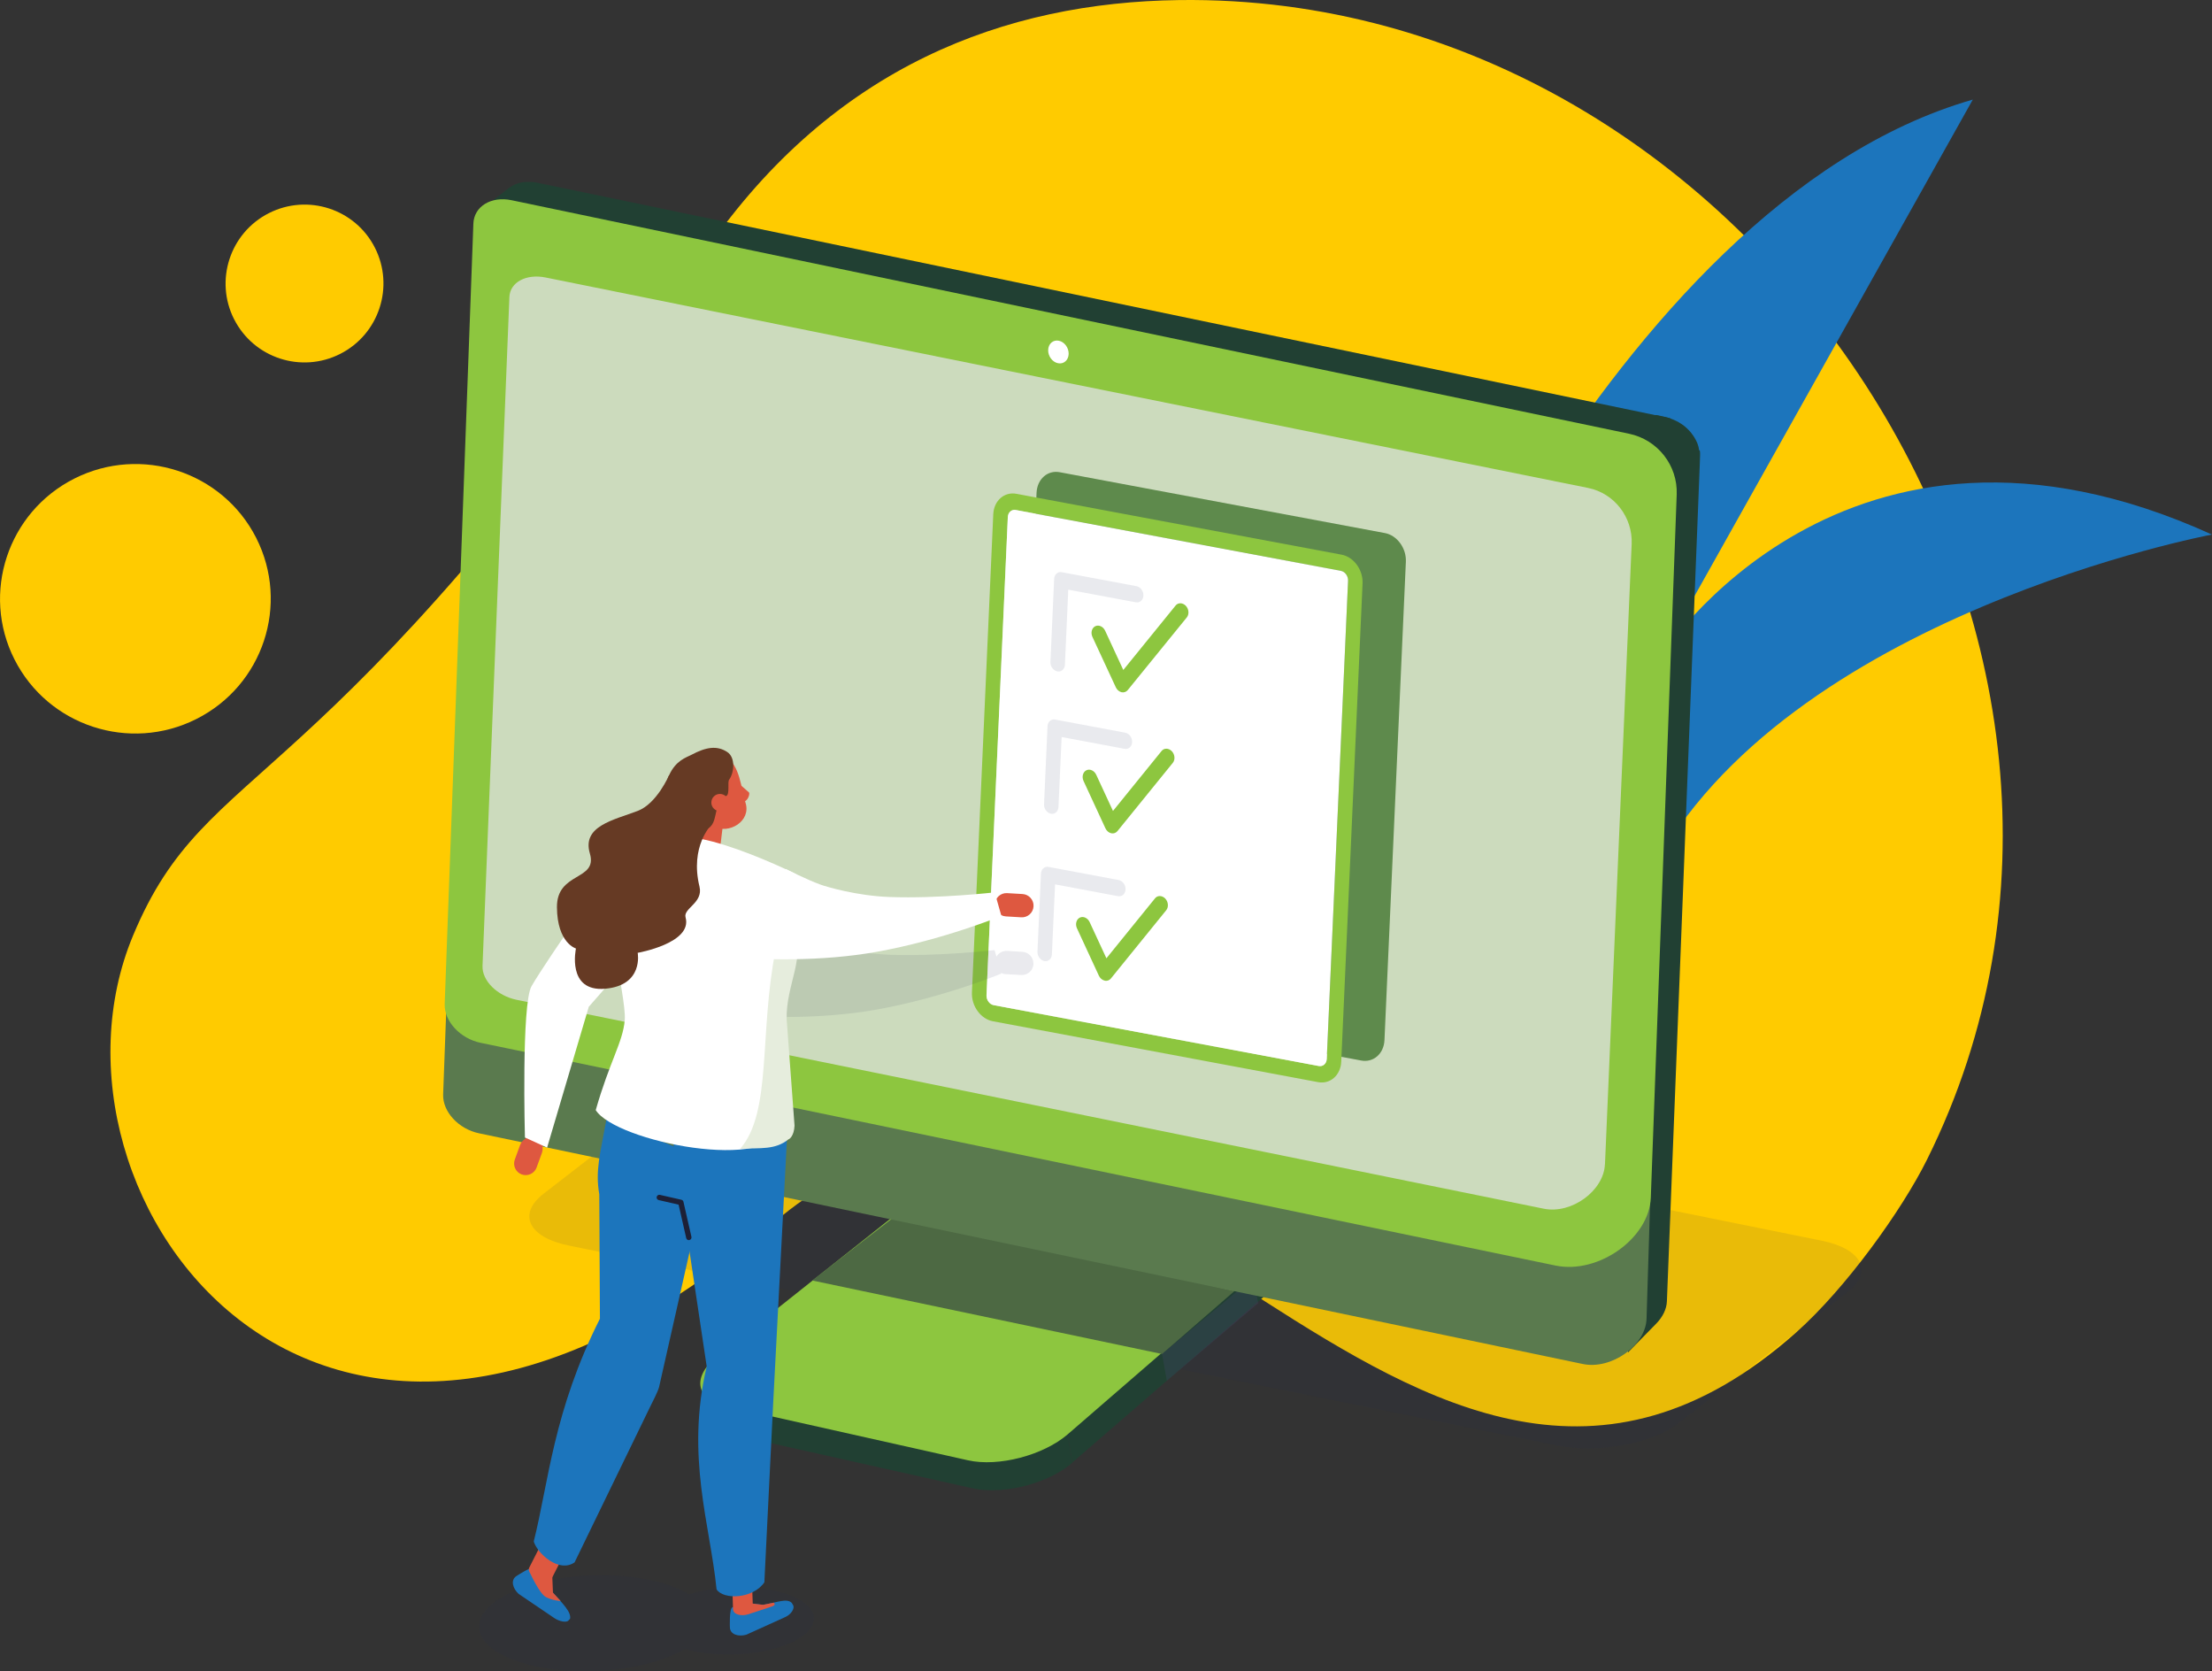 <?xml version="1.0" encoding="UTF-8"?>
<svg xmlns="http://www.w3.org/2000/svg" viewBox="0 0 343.27 259.27">
  <rect x="0" y="0" width="343.27" height="259.27" fill="#333333" stroke="none"/>
  <defs>
    <style>
      .cls-1 {
        fill: #ffcb00;
      }

      .cls-2 {
        mix-blend-mode: multiply;
        opacity: .29;
      }

      .cls-3 {
        fill: #de5840;
      }

      .cls-4 {
        fill: #4d6943;
      }

      .cls-5 {
        fill: #45446c;
      }

      .cls-6 {
        fill: #214033;
      }

      .cls-7 {
        isolation: isolate;
      }

      .cls-8 {
        fill: #8dc63f;
      }

      .cls-9 {
        fill: #41306d;
      }

      .cls-10 {
        fill: #ccdbbd;
      }

      .cls-11 {
        fill: #1d2036;
      }

      .cls-12, .cls-13 {
        fill: #663a24;
      }

      .cls-14, .cls-15 {
        opacity: .1;
      }

      .cls-14, .cls-16 {
        fill: #242b52;
      }

      .cls-17 {
        fill: #e6eddd;
      }

      .cls-18 {
        fill: #5a7a4e;
      }

      .cls-19 {
        fill: #fff;
      }

      .cls-13 {
        fill-rule: evenodd;
      }

      .cls-20 {
        fill: #5e8a4c;
      }

      .cls-21 {
        fill: #1c75bc;
      }
    </style>
  </defs>
  <g class="cls-7">
    <g id="Capa_2" data-name="Capa 2">
      <g id="disseny">
        <g>
          <g>
            <path class="cls-1" d="M299.04,179.91C338.72,100.12,272.41-1.19,182.97.01c-26.96.36-53.6,10.25-73.34,38.77C48.87,126.52,32.45,116.85,20.64,145.16c-16.97,40.68,29.62,104.83,99.53,44.46,51.1-44.12,98.28,70.64,158.53,17.13,7.73-6.86,16.43-18.97,20.34-26.84Z"/>
            <path class="cls-21" d="M213.39,123.99S248.94,31.87,306.15,15.45l-48.53,86.55s28.46-45.07,85.64-19.07c0,0-66.29,12.44-87.13,52.58-1.32,2.54-9.26,11.41-15.23,52.34-5.18,35.51-27.51-63.86-27.51-63.86Z"/>
            <g>
              <path class="cls-14" d="M241.68,224.26l-153.38-31.02c-6.28-1.27-8.04-4.87-3.95-8.04l26.2-20.29c4.1-3.17,12.51-4.72,18.78-3.45l153.38,31.02c6.28,1.27,8.04,4.87,3.95,8.04l-26.2,20.29c-4.1,3.17-12.51,4.72-18.78,3.45Z"/>
              <path class="cls-6" d="M259.12,64.87L84.26,28.53h0s-.01,0-.02,0l-.35-.07s0,0,0,0c-.26-.05-.58-.12-.61-.13-.08-.01-.16-.03-.24-.04-.08-.01-.16-.02-.24-.03-.08,0-.16-.02-.24-.02-.08,0-.16-.01-.25-.01-.08,0-.16,0-.24,0-.09,0-.17,0-.26,0,0,0,0,0-.01,0,0,0,0,0,0,0,0,0-.02,0-.02,0-.07,0-.15,0-.22.01-.04,0-.07,0-.11.01-.03,0-.06,0-.09,0-.02,0-.05,0-.07,0-.09.01-.18.03-.27.04,0,0-.02,0-.02,0,0,0,0,0,0,0-.1.02-.21.04-.31.07-.01,0-.02,0-.03,0-.05.01-.09.03-.14.04-.05.02-.11.03-.16.05-.02,0-.03.01-.05.02-.07.02-.15.05-.22.08-.04.01-.08.03-.12.04,0,0-.02,0-.02.01-.14.06-.28.13-.41.2,0,0-.02,0-.03.01-.01,0-.03.02-.04.03-.17.1-.33.2-.49.32l-5.85,4.54c.15-.12.31-.22.48-.31.06-.04.13-.07.2-.1.08-.04.16-.08.24-.12.1-.04.2-.08.3-.12.04-.01.08-.03.12-.04.14-.05.29-.09.44-.12.03,0,.06-.01.08-.02.15-.03.31-.06.47-.08.01,0,.02,0,.03,0,.17-.02.34-.03.52-.04.01,0,.03,0,.04,0,.17,0,.35,0,.52,0,.02,0,.03,0,.05,0,.19.01.38.03.57.06.08.01.16.02.24.04.06.01.12.02.18.04l1.28.27h0l179.82,37.57c.27.06.97-5.76.4-5.87ZM82.18,29.36h0s0,0,0,0h0Z"/>
              <path class="cls-6" d="M263.67,69.83s0-.01,0-.02c-.01-.07-.02-.13-.03-.19-.01-.06-.03-.13-.04-.19,0,0,0-.02,0-.03,0,0,0-.02,0-.03-.01-.04-.02-.09-.04-.13-.02-.06-.04-.12-.06-.19,0-.03-.02-.06-.03-.09,0-.01,0-.03-.01-.04,0-.02-.01-.04-.02-.06-.02-.06-.05-.12-.07-.18-.02-.06-.05-.12-.08-.17,0,0,0,0,0,0,0,0,0,0,0,0-.03-.06-.06-.12-.09-.18-.03-.06-.06-.12-.09-.18,0-.02-.02-.03-.03-.05,0-.01-.01-.02-.02-.03-.02-.03-.04-.06-.05-.09-.03-.06-.07-.11-.1-.17-.03-.04-.05-.08-.08-.12,0,0,0-.01-.01-.02,0,0,0-.01-.01-.02-.04-.05-.07-.1-.11-.15-.04-.05-.07-.1-.11-.15-.02-.02-.03-.04-.05-.06,0,0-.01-.02-.02-.03-.02-.02-.03-.04-.04-.06-.04-.05-.08-.1-.12-.15-.04-.05-.08-.1-.13-.15,0,0,0,0-.01-.01,0,0-.01-.01-.02-.02-.05-.05-.09-.1-.14-.15-.05-.05-.09-.09-.14-.14-.03-.03-.06-.06-.09-.09-.01-.01-.03-.03-.04-.04-.08-.07-.16-.14-.24-.21-.03-.02-.05-.05-.08-.07,0,0,0,0-.01-.01-.11-.09-.22-.17-.33-.25-.02-.01-.03-.02-.05-.03-.01-.01-.03-.02-.04-.03-.04-.03-.08-.06-.12-.08-.07-.04-.13-.09-.2-.13-.03-.02-.05-.03-.08-.05-.01,0-.03-.02-.04-.02-.02-.02-.05-.03-.07-.05-.07-.04-.13-.08-.2-.11-.05-.03-.1-.06-.15-.08,0,0-.02-.01-.03-.01,0,0-.02,0-.03-.01-.07-.04-.14-.07-.22-.11-.08-.04-.15-.07-.23-.1,0,0,0,0,0,0,0,0,0,0,0,0-.07-.03-.15-.06-.22-.09-.08-.03-.16-.06-.24-.09,0,0-.02,0-.03-.01-.01,0-.02,0-.03-.01-.06-.02-.12-.04-.17-.06-.08-.03-.16-.05-.24-.07-.02,0-.04-.01-.07-.02,0,0-.01,0-.02,0,0,0,0,0,0,0-.05-.01-.09-.03-.14-.04-.08-.02-.16-.04-.24-.06-.02,0-1.27-.26-1.29-.27l-6.09,4.49s1.69.36,1.77.38c.08.02.16.04.24.06.08.02.16.05.24.07.08.03.16.05.24.08.03.01.07.02.1.04.13.05.25.1.37.15h0s0,0,0,0c.12.05.25.11.37.17.02,0,.03.01.05.02.11.06.23.12.34.18.02,0,.03.02.05.03.11.06.21.13.32.2.02.01.04.02.06.04.1.07.2.14.3.21.05.04.1.08.15.12.06.05.12.09.18.14.07.06.13.11.2.17.04.04.09.07.13.11.04.03.07.07.11.1.06.06.13.12.19.18.02.02.03.03.05.05.08.09.16.17.24.26,0,0,.01.02.02.02.08.09.16.19.23.29,0,0,.02.02.02.03.07.1.14.19.21.29,0,.01.02.03.03.04.06.1.12.2.18.3,0,.02.02.03.03.05.06.1.11.2.16.3,0,.02.02.03.02.05.05.1.09.2.14.31,0,.02.01.03.02.05.04.1.08.21.11.32,0,.01,0,.03.01.04.03.11.06.22.09.32.01.05.03.11.04.16.01.06.02.13.03.19.01.07.02.14.03.21,0,.07.01.14.02.21,0,.08,0,.15,0,.23,0,.06,0,.12,0,.18,0,0,0,.12-.01.32l-5.34,134.29,4.39-4.48c1.02-1.04,1.62-2.28,1.66-3.46l5.1-129.79c.02-.57.05-1.42.05-1.42,0-.06,0-.12,0-.18,0-.05,0-.1,0-.15,0,0,0,0,0,0,0,0,0-.01,0-.02,0-.02,0-.03,0-.05,0-.07,0-.14-.02-.21,0-.05-.01-.11-.02-.16,0,0,0-.02,0-.02Z"/>
              <g>
                <g>
                  <path class="cls-6" d="M208.37,183.06s-.93.74-.99.84c-.03.05-.33.47-.46.64-.1.13-.45.51-.52.58-.19.19-41.08,35.35-41.08,35.35l1.13,6.39,40.29-34.87c.39-.1.6-.29.79-.48.06-.07.12-.13.18-.2.12-.13.24-.25.34-.38,0,0,0,0,0,0,.14-.17.26-.34.37-.5.03-.05.06-.09.09-.14.03-.05.07-.1.1-.16.03-.05.04-.09.07-.14.07-.13.14-.26.2-.39.02-.04.05-.09.07-.13.01-.04.02-.07.03-.1.04-.11.08-.23.11-.34.01-.05.04-.11.05-.16,0-.03,0-.05.01-.08.02-.11.03-.21.04-.31,0-.06.02-.12.02-.18,0-.02,0-.04,0-.06,0-.11,0-.21-.01-.32,0-.06,0-.12,0-.17,0-.03,0-.05-.01-.08l-.81-4.61Z"/>
                  <path class="cls-6" d="M165.15,220.61c-.27.23-.56.45-.86.66-.09.06-.19.13-.28.19-.33.22-.68.44-1.04.65-.02.01-.04.02-.06.04-.3.17-.62.33-.94.49-.05.02-.1.04-.14.06-.28.13-.56.26-.84.38-.04.01-.07.03-.11.04-.37.15-.74.3-1.12.43-.14.05-.28.1-.42.14-.22.07-.44.14-.67.21-.16.05-.32.09-.48.14-.19.05-.39.1-.58.15-.17.04-.34.08-.51.12-.18.04-.36.08-.55.11-.17.03-.35.07-.52.1-.18.03-.36.06-.54.08-.17.02-.34.05-.51.07-.19.02-.39.04-.58.06-.16.01-.32.03-.48.04-.24.02-.47.02-.7.03-.13,0-.26,0-.39,0-.42,0-.83-.01-1.23-.04-.2-.02-.39-.04-.59-.06-.1-.01-.2-.02-.3-.03-.3-.04-.59-.09-.87-.16l-37.62-8.42c-2.33-.52-3.29.3-3.53-1.09l.78,4.45c.25,1.39,1.56,2.51,3.88,3.03l37.62,8.42c.28.06.57.11.87.16.1.01.2.02.3.03.17.02.34.04.51.06.03,0,.05,0,.08,0,.4.03.81.04,1.23.04.03,0,.05,0,.08,0,.1,0,.21,0,.31-.01.23,0,.46-.01.7-.03.05,0,.1,0,.16,0,.11,0,.22-.02.32-.03.19-.02.39-.04.58-.06.07,0,.13-.01.2-.02.11-.01.21-.03.32-.05.18-.03.36-.05.54-.08.07-.01.14-.02.21-.03.1-.02.21-.04.31-.06.18-.04.36-.07.54-.11.07-.02.14-.03.22-.04.1-.02.19-.05.29-.07.19-.05.39-.1.58-.15.08-.02.16-.04.23-.06.08-.02.16-.05.24-.08.22-.07.45-.14.67-.21.09-.03.18-.05.27-.08.05-.02.1-.04.15-.06.38-.13.76-.28,1.12-.43.03-.01.06-.02.09-.03,0,0,.01,0,.02,0,.29-.12.57-.25.84-.38.05-.02.1-.04.14-.06.32-.16.63-.32.94-.49,0,0,0,0,.01,0,.02,0,.03-.02.04-.03.36-.21.71-.42,1.05-.65.1-.06.19-.13.28-.19.3-.21.59-.43.86-.66.03-.03.07-.05.1-.08.02-.02.04-.04.06-.06l-1.13-6.39c-.05.05-.11.09-.17.13Z"/>
                  <path class="cls-8" d="M204.37,180.2c4.52,1.01,5.23,4.31,1.61,7.45l-40.29,34.87c-3.77,3.26-10.77,5.09-15.47,4.03l-37.62-8.42c-4.7-1.05-5.26-4.57-1.23-7.77l43.11-34.24c3.87-3.08,10.56-4.72,15.08-3.71l34.81,7.79Z"/>
                </g>
                <polygon class="cls-4" points="126.03 198.65 180.33 210.06 191.59 200.28 139.27 188.4 126.03 198.65"/>
                <g class="cls-2">
                  <polygon class="cls-5" points="180.33 210.06 181.08 214.2 195.25 202.18 194.53 198.21 180.33 210.06"/>
                </g>
              </g>
              <path class="cls-18" d="M255.52,204.6c-.13,4.14-5.47,7.93-9.89,7.01l-171.29-35.79c-3.18-.66-5.67-3.36-5.57-6.03l4.45-121.06c.1-2.67,2.75-4.29,5.93-3.63l180.12,37.63-3.75,121.87Z"/>
              <path class="cls-8" d="M256.18,185.8c-.23,6.29-8.12,11.91-14.77,10.54l-166.83-34.56c-3.18-.66-5.67-3.36-5.57-6.03l4.45-121.06c.1-2.67,2.75-4.29,5.93-3.63l173.42,36.23c4.44.93,7.56,4.91,7.39,9.42l-4.02,109.09Z"/>
              <path class="cls-10" d="M249.06,180.63c-.18,4.12-5.19,7.76-9.48,6.89l-159.41-32.41c-3.02-.62-5.38-2.97-5.29-5.26l4.17-103.77c.09-2.29,2.61-3.64,5.62-3.03l161.78,32.65c4.06.82,6.94,4.53,6.76,8.71l-4.14,96.21Z"/>
              <path class="cls-19" d="M165.84,54.92c-.03.96-.77,1.61-1.65,1.43-.88-.17-1.56-1.1-1.53-2.06.03-.96.77-1.61,1.65-1.43.88.17,1.56,1.1,1.53,2.06Z"/>
            </g>
            <g>
              <path class="cls-20" d="M218.17,87.15l-3.32,74.21c-.09,2.1-1.7,3.52-3.6,3.17l-50.45-9.45c-1.89-.35-3.35-2.34-3.26-4.45l3.32-74.2c.1-2.11,1.72-3.53,3.6-3.17l50.46,9.44c1.88.35,3.35,2.35,3.25,4.45Z"/>
              <g>
                <g>
                  <path class="cls-8" d="M204.54,167.88l-50.45-9.44c-1.89-.35-3.35-2.35-3.26-4.46l3.31-74.2c.09-2.1,1.71-3.53,3.6-3.17l50.45,9.44c1.89.35,3.35,2.35,3.26,4.46l-3.31,74.2c-.09,2.1-1.71,3.53-3.6,3.17ZM157.63,79.12c-.65-.12-1.2.37-1.23,1.09l-3.31,74.2c-.03.72.47,1.41,1.12,1.53l50.45,9.44c.65.12,1.2-.37,1.23-1.09l3.31-74.2c.03-.72-.47-1.41-1.12-1.53l-50.45-9.44Z"/>
                  <path class="cls-19" d="M157.63,79.12c-.65-.12-1.2.37-1.23,1.09l-3.31,74.2c-.03.72.47,1.41,1.12,1.53l50.45,9.44c.65.12,1.2-.37,1.23-1.09l3.31-74.2c.03-.72-.47-1.41-1.12-1.53l-50.45-9.44Z"/>
                </g>
                <path class="cls-14" d="M164.08,104.16c-.62-.12-1.1-.77-1.07-1.46l.58-12.89c.03-.69.56-1.16,1.18-1.04l11.6,2.17c.62.12,1.1.77,1.07,1.46s-.56,1.16-1.18,1.04l-10.48-1.96-.52,11.64c-.03.69-.56,1.16-1.18,1.04Z"/>
                <path class="cls-8" d="M174.09,107.39s-.03,0-.05,0c-.37-.09-.7-.37-.88-.76l-3.63-7.82c-.3-.65-.1-1.39.44-1.66.54-.26,1.23.05,1.53.7l2.82,6.09,8.11-9.99c.39-.49,1.1-.47,1.59.03.48.51.55,1.31.16,1.8l-9.17,11.28c-.23.28-.57.4-.93.34Z"/>
                <path class="cls-14" d="M163.09,126.24c-.62-.12-1.1-.77-1.07-1.46l.54-12.11c.03-.69.56-1.16,1.18-1.04l10.88,2.04c.62.12,1.1.77,1.07,1.46-.03.69-.56,1.16-1.18,1.04l-9.76-1.83-.49,10.86c-.03.69-.56,1.16-1.18,1.04Z"/>
                <path class="cls-8" d="M172.48,129.27s-.03,0-.05,0c-.37-.09-.7-.37-.88-.76l-3.4-7.35c-.3-.65-.1-1.39.44-1.66.54-.27,1.23.05,1.53.7l2.6,5.61,7.54-9.3c.39-.49,1.1-.47,1.59.03.48.51.55,1.31.16,1.8l-8.6,10.6c-.23.28-.57.4-.93.34Z"/>
                <path class="cls-14" d="M162.07,149.1c-.62-.12-1.1-.77-1.07-1.46l.54-12.11c.03-.69.56-1.16,1.18-1.04l10.88,2.04c.62.12,1.1.77,1.07,1.46-.03.69-.56,1.16-1.18,1.04l-9.76-1.83-.49,10.86c-.03.69-.56,1.16-1.18,1.04Z"/>
                <path class="cls-8" d="M171.46,152.13s-.03,0-.05,0c-.37-.09-.7-.37-.88-.76l-3.4-7.35c-.3-.65-.1-1.39.44-1.66.54-.27,1.23.05,1.53.7l2.6,5.61,7.54-9.3c.39-.49,1.1-.47,1.59.03.48.51.55,1.31.16,1.8l-8.6,10.61c-.23.28-.57.4-.93.34Z"/>
              </g>
            </g>
            <g>
              <g class="cls-15">
                <path class="cls-16" d="M160.38,149.47v.1c-.06.99-.91,1.75-1.91,1.69l-2.4-.13c-.26-.01-.5-.09-.72-.2l.03.12s-9,3.72-19.37,5.58c-8.53,1.51-17.85,1.32-24.87.62l1.18-1.87,9.61-11.61s3.13,1.6,5.41,2.44c.92.34,5.58,1.72,10.66,1.91,7.61.28,16.34-.72,16.34-.72l.29,1.01c.33-.56.96-.92,1.65-.89l2.4.15c.95.06,1.69.85,1.69,1.8Z"/>
              </g>
              <path class="cls-3" d="M108.3,134.06l-.31-.07c-1.06-.22-1.69-1.26-1.41-2.3l1.6-5.89c.28-1.04,1.38-1.72,2.44-1.5l.31.07c1.06.22,1.69,1.26,1.41,2.3l-.7,5.84c-.28,1.04-2.29,1.77-3.35,1.55Z"/>
              <path class="cls-3" d="M154.39,140.26h0c-.06.99.71,1.85,1.7,1.91l2.4.14c.99.06,1.85-.71,1.9-1.7h0c.06-.99-.71-1.85-1.7-1.91l-2.4-.14c-.99-.06-1.85.71-1.9,1.7Z"/>
              <path class="cls-3" d="M83.03,176.55h0c-.93-.34-1.97.14-2.31,1.07l-.83,2.27c-.34.93.14,1.97,1.07,2.31h0c.93.34,1.97-.14,2.31-1.07l.83-2.27c.34-.93-.14-1.97-1.07-2.31Z"/>
              <path class="cls-14" d="M78.76,247.31c6.46-3.27,17.64-3.9,24.98-1.41,1.25.43,2.31.92,3.17,1.45,4.58-1.44,10.84-1.53,15.18-.05,5.16,1.75,5.66,5.03,1.12,7.33-4.36,2.21-11.78,2.7-16.93,1.18-.3.18-.61.35-.95.53-6.46,3.27-17.64,3.9-24.98,1.41-7.34-2.49-8.05-7.17-1.6-10.43Z"/>
              <polygon class="cls-9" points="101.36 193.22 116.71 195.18 115.97 179.27 100.62 177.32 101.36 193.22"/>
              <path class="cls-21" d="M115.29,248.6l3.13.38c2.26-.41,3.68-1.06,4.45-.31l.21.36c.3.53-.38,1.47-1.2,1.83l-6.07,2.75c-1.19.34-2.48-.02-2.54-1.1,0,0-.13-3.02.41-3.17,1.1-.29.65-.48,1.6-.75Z"/>
              <path class="cls-21" d="M84.5,244.22l1.31,2.87c1.53,1.71,2.89,3.02,2.65,4.07l-.17.15c-.3.53-1.54.22-2.28-.29l-5.52-3.74c-.92-.84-1.28-2.13-.39-2.74,0,0,2.51-1.69,2.92-1.3.82.78.74.3,1.48.98Z"/>
              <path class="cls-3" d="M116.84,249.57c.04,1.27-3.04,1.37-3.08.11l-.14-4.12,3.08-.11.14,4.12Z"/>
              <path class="cls-21" d="M118.63,245.46c-1.75,2.6-6.37,2.77-7.43,1.11-.99-10.03-4.83-20.58-1.53-34.58l-6.24-41.72,18.88,2.88-2.32,44.46-1.37,27.85Z"/>
              <path class="cls-3" d="M85.63,244.86c-.63,1.25-4.12-.44-3.49-1.68l2.06-4.05,3.49,1.68-2.06,4.05Z"/>
              <path class="cls-21" d="M89.17,242.38c-2.46,1.72-5.81-1.43-6.34-3.24,2.31-9.17,3.03-20.19,10.27-34.56l-.1-19.3c-.64-3.71.13-6.18,1.12-11.69l16.07,6.55-7.91,35.04c-.16.67-1.08,2.44-1.38,3.05l-11.73,24.15Z"/>
              <path class="cls-19" d="M92.45,172.22c2.15-7.54,4.21-10.53,4.5-13.94.17-2.02-.99-7.14-1.32-10.29-.57-16.28-.68-15.8,4.58-17.14l3.55-.56c1.68-.32,3.93-.36,5.05-.14,4.67.92,10.94,3.63,14.34,5.27,3.02,1.46-1.67,4.11-1.51,7.68-1.93,14.5-.61,26.33-.22,31.5-1.34,7.49-25.93,2.5-28.97-2.38Z"/>
              <path class="cls-17" d="M122.94,144.27l-2.57,3.05c-2.59,12.97-.54,25.19-5.5,30.9,3.19-.16,5.42.21,7.51-1.48.12,0,.85-.51.92-2.11l-1.22-16.49c-.15-5.45,3.19-9.91.86-13.86Z"/>
              <path class="cls-19" d="M154.36,138.43l1.04,3.66s-9.01,3.72-19.37,5.58c-8.53,1.52-17.86,1.33-24.87.62l1.18-1.87,9.61-11.61s3.12,1.61,5.41,2.44c.92.33,5.58,1.72,10.66,1.91,7.61.28,16.34-.72,16.34-.72Z"/>
              <polygon class="cls-3" points="86.43 170.71 84.16 178.06 81.5 177.84 82.14 167.25 86.43 170.71"/>
              <path class="cls-19" d="M95.97,133.12s-10.96,15.51-13.48,19.87c-1.59,2.75-1.03,23.48-1.03,23.48l3.44,1.57,6.47-21.85,10.99-12.53-6.38-10.53Z"/>
              <path class="cls-3" d="M119.56,249.31l-3.44,1.12-.04-1.59.73-.06,1.61.19,1.64-.33s.59.38-.5.66Z"/>
              <path class="cls-3" d="M82.29,244.09s1.42,3.16,2.45,3.69,2.27.6,2.27.6l-1.2-1.3-.12-2.93-3.4-.07Z"/>
              <path class="cls-11" d="M106.9,192.4c-.19,0-.36-.13-.41-.32l-1.18-5.19-3.09-.71c-.22-.05-.37-.28-.31-.5.05-.22.28-.37.5-.31l3.34.76c.16.04.28.16.31.31l1.24,5.44c.05.22-.09.45-.31.5-.03,0-.06.01-.09.01Z"/>
              <g>
                <path class="cls-3" d="M111.93,125.99c.38,3.01-1.29,4.62-3.73,3.59-2.44-1.02-3.51-4.66-4.06-7.64-.26-1.43.24-4.28,2.68-3.26,2.44,1.02,4.72,4.29,5.1,7.3Z"/>
                <path class="cls-3" d="M115.69,124.53c.93,2.89-2.62,4.96-4.94,3.68-2.31-1.28-4.24-4.78-4.29-7.81-.06-3.03,3.77-4.34,6.08-3.06,2.31,1.28,2.48,5.11,3.15,7.19Z"/>
                <path class="cls-12" d="M105.48,127.68s-.07,1.68,3.63,1.09c2.79-.45,1.12-3.99,3.63-5.31.53-.28.13-2.13.41-2.5.77-1.04,1.04-3.43-.3-4.3-1.59-1.04-3.29-.76-5.53.43-.85.45-2.43.86-3.49,3.19-.73,1.6-.46,3.47,1.66,7.4Z"/>
                <path class="cls-3" d="M113.06,124.48c.01.74-.57,1.35-1.31,1.36-.74.01-1.35-.57-1.36-1.31-.01-.74.57-1.35,1.31-1.36.74-.01,1.35.57,1.36,1.31Z"/>
                <path class="cls-13" d="M103.82,120.28s-1.88,4.39-4.85,5.52c-3.74,1.43-8.69,2.34-7.43,6.61,1.26,4.27-5.16,2.78-5.11,8.35.05,5.57,2.95,6.39,2.95,6.39,0,0-1.49,6.76,4.53,6.24,6.02-.52,5.05-5.57,5.05-5.57,0,0,8.55-1.49,7.43-5.5-.39-1.41,2.78-2.25,2.16-4.78-1.52-6.24,1.83-9.56,1.83-9.56l-1.06-7.71h-5.51Z"/>
                <path class="cls-3" d="M114.99,121.86s1.02.85,1.24,1.08c.2.2-.23,1.56-.98,1.39-.74-.17-.27-2.47-.27-2.47Z"/>
              </g>
            </g>
          </g>
          <path class="cls-1" d="M36.33,49.53c-3.05-6.02-.65-13.39,5.39-16.46,6.03-3.06,13.41-.66,16.46,5.36,3.06,6.03.65,13.41-5.38,16.47-6.03,3.06-13.41.66-16.47-5.38h0Z"/>
          <path class="cls-1" d="M2.25,102.31c-5.21-10.28-1.05-22.86,9.3-28.07,10.36-5.21,22.99-1.07,28.21,9.21,5.23,10.31,1.07,22.89-9.29,28.1-10.36,5.21-22.99,1.07-28.22-9.24h0Z"/>
        </g>
      </g>
    </g>
  </g>
</svg>